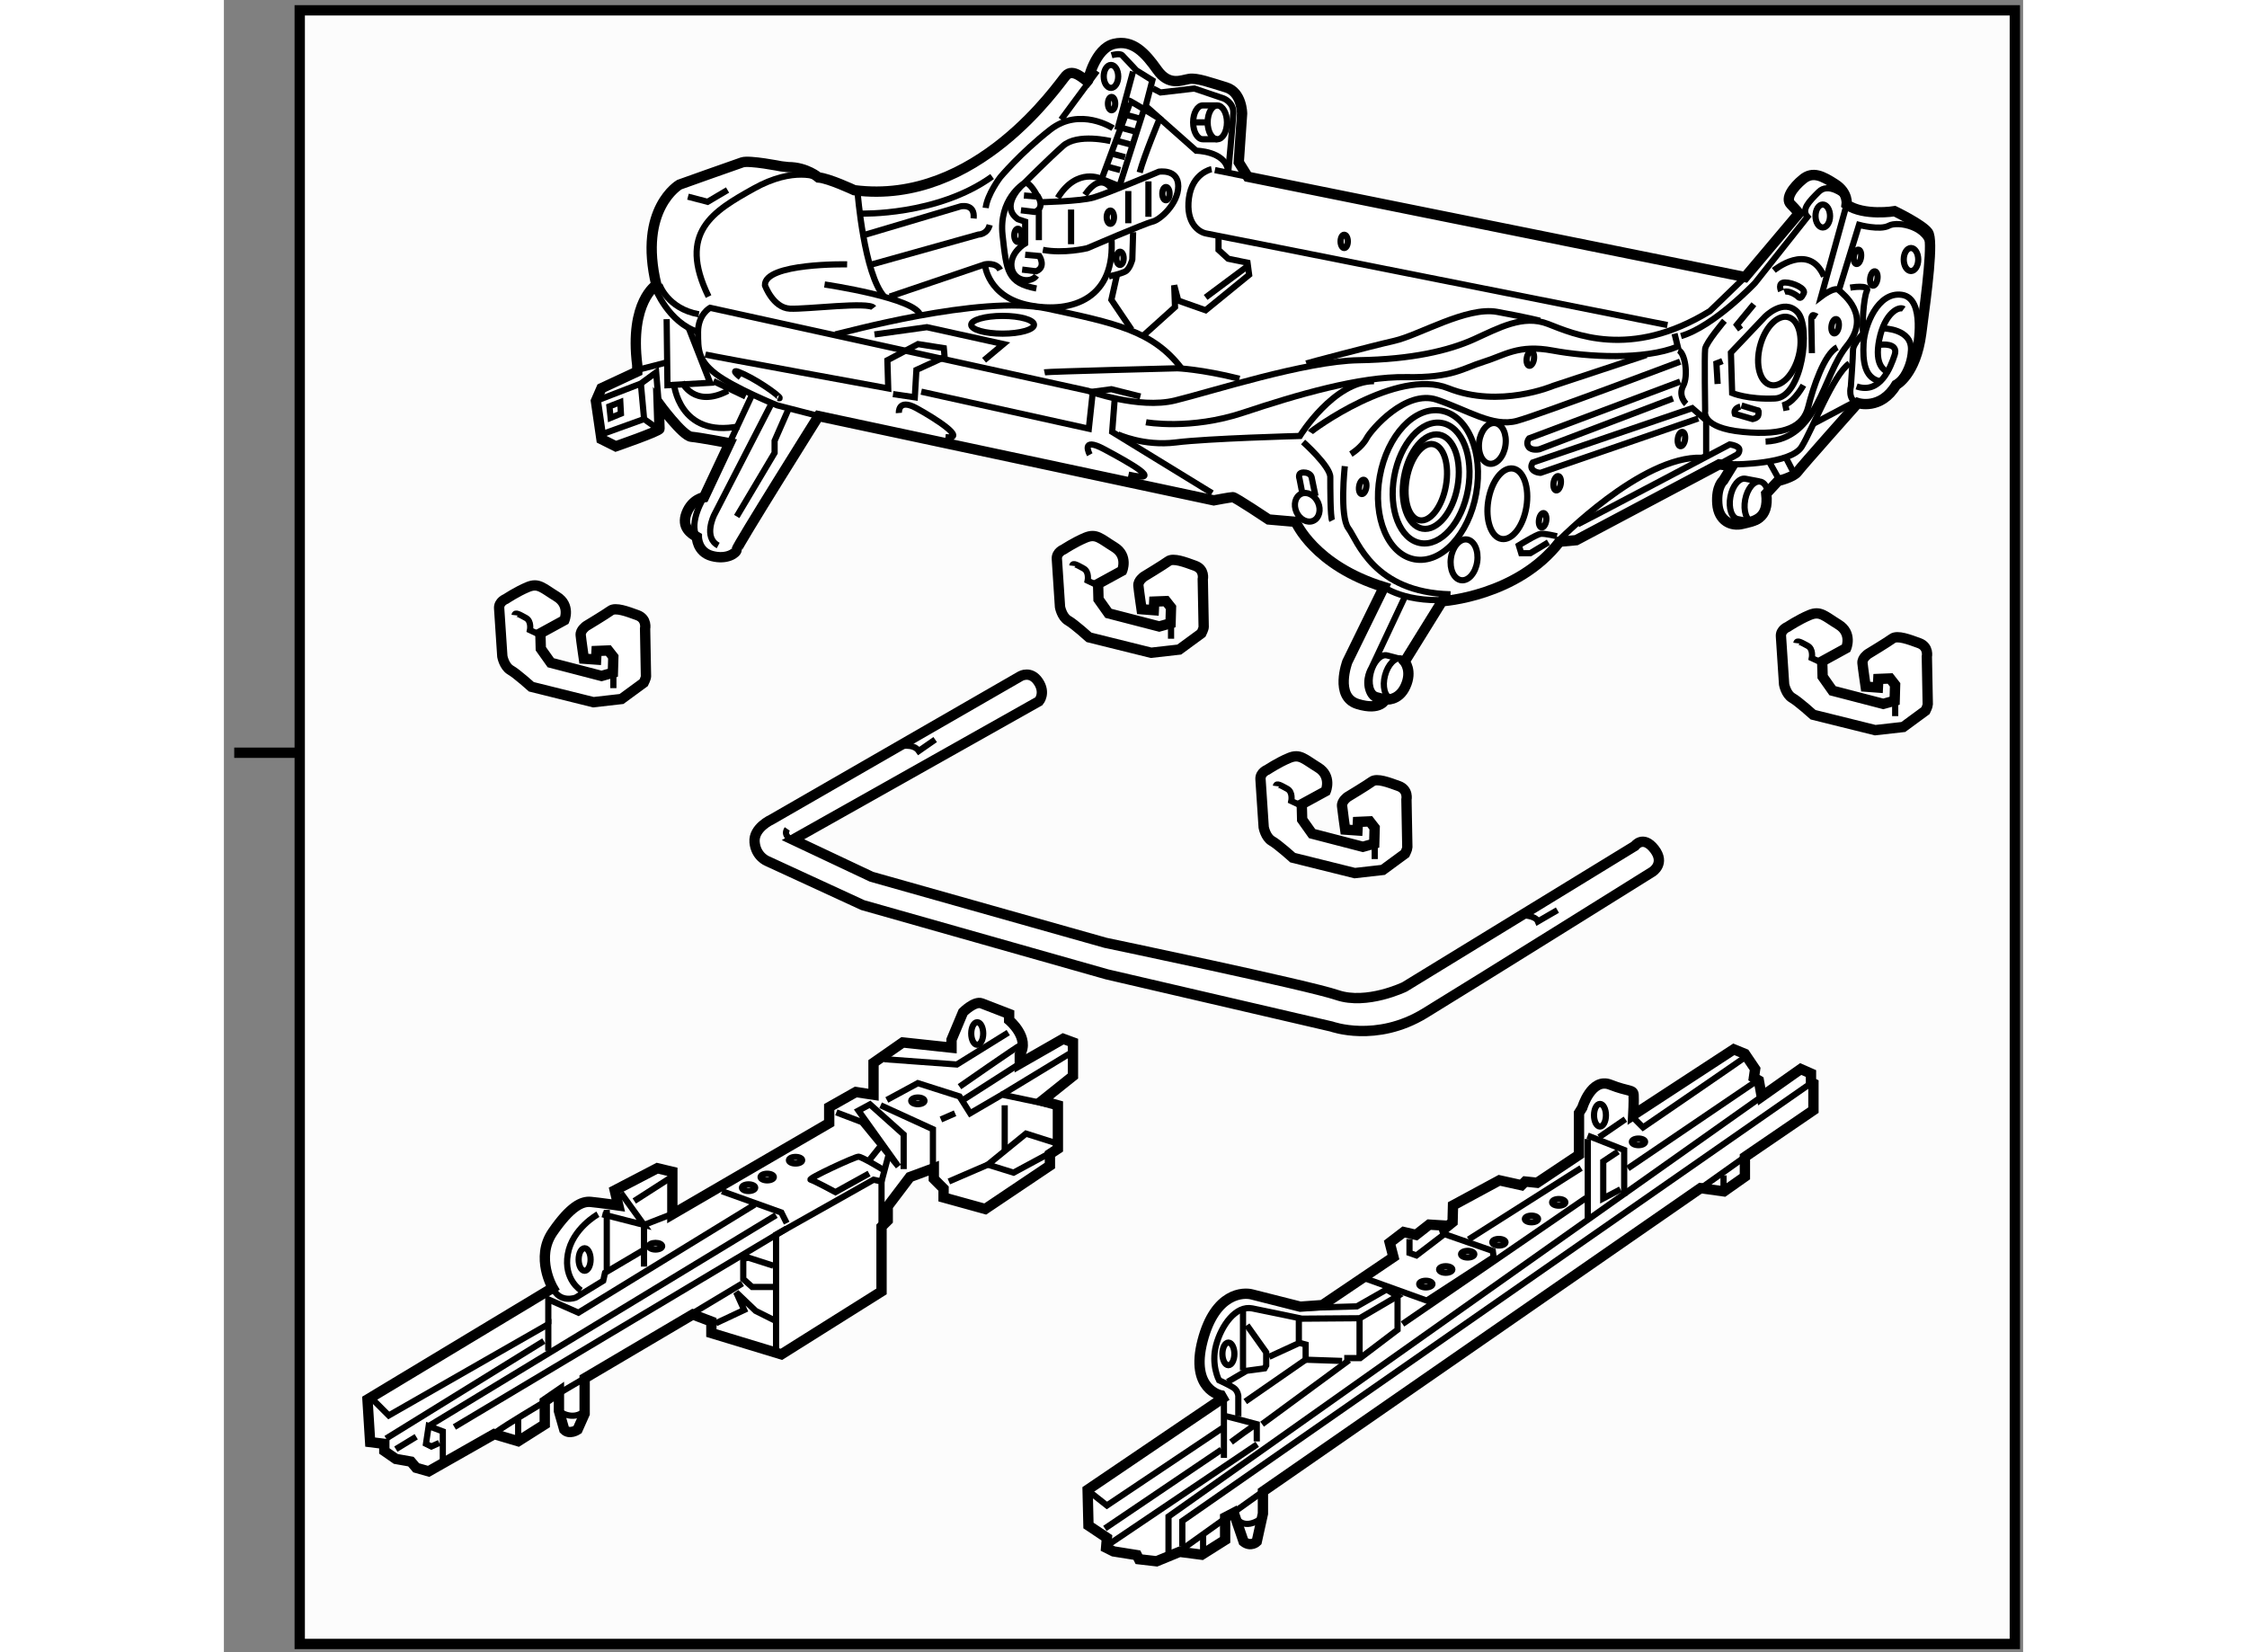 <?xml version="1.0" encoding="utf-8"?>
<!-- Generator: Adobe Illustrator 15.1.0, SVG Export Plug-In . SVG Version: 6.00 Build 0)  -->
<!DOCTYPE svg PUBLIC "-//W3C//DTD SVG 1.1//EN" "http://www.w3.org/Graphics/SVG/1.1/DTD/svg11.dtd">
<svg version="1.1" xmlns="http://www.w3.org/2000/svg" xmlns:xlink="http://www.w3.org/1999/xlink" x="0px" y="0px" width="244.8px"
	 height="180px" viewBox="69.25 97.026 87.127 80.009" enable-background="new 0 0 244.8 180" xml:space="preserve">
	
<rect x="69.25" y="97.026" width="87.127" height="80.009" fill="#808080" stroke="none"/>
	
<g><rect x="72.922" y="97.526" fill="#FCFCFC" stroke="#000000" stroke-width="0.5" width="83.055" height="79.109"></rect><line fill="#FCFCFC" stroke="#000000" stroke-width="0.5" x1="69.75" y1="133.478" x2="73" y2="133.478"></line></g><g><path fill="#FFFFFF" stroke="#000000" stroke-width="0.5" d="M111.062,100.961c-0.154-0.077-0.694-0.654-1.04-0.269
				c-0.347,0.385-4.313,6.314-10.244,5.545c0,0-1.232-0.578-1.733-0.616c0,0-0.577-0.501-1.463-0.501l-0.347-0.039
				c0,0-1.54-0.308-1.886-0.191c-0.347,0.114-3.042,1.077-3.042,1.077s-2.002,1.156-1.116,4.854c0,0-1.31,0.809-0.924,3.888v0.31
				l-1.734,0.808l-0.269,0.617l0.269,1.848l0.694,0.347c0,0,2.118-0.732,2.118-0.847c0-0.115-0.039-1.232-0.039-1.232
				s1.156,1.579,1.579,1.617c0.423,0.038,1.848,0.309,1.848,0.309l-1.232,2.618c0,0-0.577,0.077-0.847,0.77s0.23,1.001,0.5,1.154
				c0,0,0,0.731,0.732,0.924c0.731,0.193,1.194-0.154,1.194-0.308s3.966-6.469,3.966-6.469l19.139,4.081c0,0,0.809-0.154,0.924-0.154
				c0.116,0,1.732,1.08,1.732,1.08l1.31,0.114c0,0,0.886,2.119,4.274,3.158l-1.772,3.619c0,0-0.635,1.692,0.492,2.043
				s1.347-0.219,1.347-0.219s0.644,0.103,0.979-0.645c0.338-0.745-0.043-1.185-0.043-1.185l1.814-2.926c0,0,3.643-0.22,5.691-2.883
				l0.805-0.073l6.92-3.672l0.629,0.088l-0.425,0.688c0,0-0.351,0.277-0.293,1.127c0.06,0.848,0.688,1.111,1.215,0.979
				c0.527-0.132,1.302-0.19,1.156-1.463l0.57-0.614c0,0,0.746-0.176,0.937-0.438c0.19-0.265,2.926-3.336,2.926-3.336
				s1.112,0.365,1.858-0.879c0,0,0.951-0.482,1.214-2.501c0.265-2.02,0.601-4.507,0.322-4.887c-0.277-0.381-1.61-1.024-1.61-1.024
				s-1.477,0.249-2.324-0.321c0,0,0.086-0.571-0.542-0.98c-0.629-0.409-1.098-0.645-1.58-0.249c-0.484,0.396-0.863,0.938-0.586,1.214
				c0.278,0.279,0.395,0.439,0.395,0.439l-2.604,3.088l-24.082-4.857l-0.439-0.703l0.161-2.355c0,0,0-1.039-0.775-1.272
				c-0.775-0.234-1.405-0.469-1.785-0.41c-0.38,0.06-0.98,0.366-1.55-0.438c-0.571-0.806-1.17-1.478-2.092-1.259
				c-0.922,0.22-1.259,1.771-1.259,1.771L111.062,100.961z"></path><line fill="none" stroke="#000000" stroke-width="0.3" x1="111.533" y1="100.464" x2="109.792" y2="102.818"></line><path fill="none" stroke="#000000" stroke-width="0.3" d="M112.236,99.702c0,0,0.395-0.116,0.512,0
				c0.117,0.117,0.688,0.732,0.688,0.732l0.776,0.482l-0.322,1.243l2.443,2.165c0,0,1.375,0.016,1.537,0.923"></path><path fill="none" stroke="#000000" stroke-width="0.3" d="M114.24,101.313l0.366,0.19l1.639-0.19l1.419,0.481
				c0,0,0.497,0.19,0.468,0.718c-0.029,0.526-0.249,2.867-0.249,2.867"></path><line fill="none" stroke="#000000" stroke-width="0.3" x1="113.275" y1="100.493" x2="112.514" y2="103.316"></line><path fill="none" stroke="#000000" stroke-width="0.3" d="M113.055,101.883c0.058,0,1.507,0.893,1.507,0.893
				s-0.747,1.785-0.966,2.604"></path><line fill="none" stroke="#000000" stroke-width="0.3" x1="118.834" y1="105.585" x2="117.239" y2="105.263"></line><path fill="none" stroke="#000000" stroke-width="0.3" d="M117.079,105.219c0,0-0.937,0.176-1.098,1.403
				c-0.161,1.23,0.498,1.654,0.849,1.713c0.352,0.059,22.326,4.433,22.326,4.433"></path><polyline fill="none" stroke="#000000" stroke-width="0.3" points="117.415,108.54 117.415,109.126 117.883,109.555 
				118.819,109.748 118.897,110.333 116.791,112.051 115.465,111.583 115.269,110.842 115.308,111.896 113.748,113.3 		"></polyline><line fill="none" stroke="#000000" stroke-width="0.3" x1="116.791" y1="111.428" x2="118.781" y2="109.944"></line><path fill="none" stroke="#000000" stroke-width="0.3" d="M108.715,106.821c0,0,1.99-0.036,2.653-0.232
				c0.663-0.194,3.16-1.248,3.16-1.248s0.937-0.155,0.937,0.703c0,0.857-0.897,1.638-1.249,1.715c-0.352,0.078-3.16,1.287-3.16,1.287
				s-1.131,0.274-2.146,0.08"></path><polyline fill="none" stroke="#000000" stroke-width="0.3" points="113.124,102.023 111.758,105.692 112.616,106.044 
				113.787,102.375 		"></polyline><line fill="none" stroke="#000000" stroke-width="0.3" x1="113.006" y1="102.608" x2="113.591" y2="102.766"></line><line fill="none" stroke="#000000" stroke-width="0.3" x1="112.772" y1="103.233" x2="113.357" y2="103.39"></line><line fill="none" stroke="#000000" stroke-width="0.3" x1="112.539" y1="103.858" x2="113.124" y2="104.014"></line><line fill="none" stroke="#000000" stroke-width="0.3" x1="112.305" y1="104.48" x2="112.89" y2="104.638"></line><line fill="none" stroke="#000000" stroke-width="0.3" x1="112.07" y1="105.104" x2="112.655" y2="105.263"></line><path fill="none" stroke="#000000" stroke-width="0.3" d="M112.187,103.858c0,0-1.6-0.391-2.302,0.234
				c-0.703,0.623-1.912,1.833-1.912,1.833s-1.209,0.74-1.015,2.497c0.195,1.755,0.234,2.303,1.639,2.574"></path><path fill="none" stroke="#000000" stroke-width="0.3" d="M112.305,103.234c0,0-1.6-1.055-3.044,0.076
				c-1.444,1.133-2.419,2.303-2.419,2.303s-0.624,0.82-0.702,1.483"></path><path fill="none" stroke="#000000" stroke-width="0.3" d="M100.327,108.385l4.604-1.367c0,0,0.702-0.155,0.624,0.586"></path><path fill="none" stroke="#000000" stroke-width="0.3" d="M100.092,107.369c0,0,3.707,0.117,6.36-1.794"></path><path fill="none" stroke="#000000" stroke-width="0.3" d="M99.937,106.354c0,0,0.313,3.941,1.287,5.032"></path><path fill="none" stroke="#000000" stroke-width="0.3" d="M101.497,111.387l4.604-1.56c0,0,0.545-0.117,0.741,0.272"></path><path fill="none" stroke="#000000" stroke-width="0.3" d="M100.638,109.827l5.15-1.442c0,0,0.429,0,0.546-0.469"></path><path fill="none" stroke="#000000" stroke-width="0.3" d="M106.101,109.827c0,0,0.116,1.601,2.184,1.99s4.175-0.351,3.941-3.316"></path><path fill="none" stroke="#000000" stroke-width="0.3" d="M113.279,108.267l-0.039,1.326c0,0-0.116,0.468-0.351,0.585
				c-0.234,0.118-0.781,0.234-0.781,0.234"></path><polyline fill="none" stroke="#000000" stroke-width="0.3" points="112.499,110.333 112.227,111.544 113.202,112.987 		"></polyline><path fill="none" stroke="#000000" stroke-width="0.3" d="M98.844,113.222c0.272-0.039,7.062-1.951,10.3-1.249
				c3.238,0.701,5.072,1.053,6.476,2.887"></path><path fill="none" stroke="#000000" stroke-width="0.3" d="M142.916,110.442l-1.702,1.646c-3.862,2.381-6.632,1.094-7.842,0.626
				c-1.209-0.469-2.38,0.194-3.589,0.741c-1.21,0.547-3.005,0.974-5.58,1.015c-2.575,0.039-7.139,1.522-8.895,1.949
				c-1.755,0.431-4.214-0.468-4.214-0.468l-18.298-4.019c0,0-0.585,0.313-0.585,1.171s0,1.365,0.858,2.028
				c0.859,0.664,2.965,1.521,2.965,1.521l2.01,0.519"></path><path fill="none" stroke="#000000" stroke-width="0.3" d="M147.691,106.471c0,0-0.742-0.623-1.21-0.155
				c-0.469,0.47-0.859,0.857-0.546,1.21l-2.537,3.2c0,0-1.989,2.106-3.588,2.574"></path><path fill="none" stroke="#000000" stroke-width="0.3" d="M147.833,106.931l-1.235,4.456c0,0,0.663-0.506,0.859-0.311
				c0.194,0.194,1.599,1.209,0.39,2.692c-1.209,1.481-1.365,4.524-3.94,4.641"></path><path fill="none" stroke="#000000" stroke-width="0.3" d="M141.916,112.558c0,0-0.896,1.054-0.936,1.366s0,3.004,0,3.004
				s-0.235,0.819,1.833,1.014c2.068,0.196,2.926-0.272,3.16-1.209c0.234-0.936,0.779-2.574,1.405-2.889"></path><path fill="none" stroke="#000000" stroke-width="0.3" d="M147.457,111.076l0.975-3.16c0,0,1.015,0.272,1.444,0.039
				c0.428-0.235,1.95,0.038,1.989,1.132"></path><path fill="none" stroke="#000000" stroke-width="0.3" d="M108.987,115.056c0.195-0.04,6.438-0.196,6.438-0.196
				s1.132,0.039,3.005,0.507"></path><path fill="none" stroke="#000000" stroke-width="0.3" d="M121.668,114.626c0.117-0.039,3.043-0.818,4.252-1.093
				c1.209-0.273,3.512-1.678,4.994-1.403c1.483,0.271,2.068,0.428,2.068,0.428"></path><path fill="none" stroke="#000000" stroke-width="0.3" d="M99.43,109.827c0,0-4.019-0.078-3.98,1.015c0,0,0.39,1.092,1.209,1.131
				c0.819,0.04,3.823-0.351,4.057-0.039"></path><path fill="none" stroke="#000000" stroke-width="0.3" d="M98.045,105.621c0,0-1.191-0.554-3.141,0.539
				c-1.951,1.092-3.707,2.106-2.185,5.227"></path><path fill="none" stroke="#000000" stroke-width="0.3" d="M90.339,110.802c0,0,0.39,1.172,1.911,1.444"></path><line fill="none" stroke="#000000" stroke-width="0.3" x1="94.825" y1="116.148" x2="93.732" y2="118.483"></line><path fill="none" stroke="#000000" stroke-width="0.3" d="M95.723,116.654l-2.731,5.307c0,0-0.547,1.092,0.195,1.481"></path><polyline fill="none" stroke="#000000" stroke-width="0.3" points="96.62,116.771 95.918,118.371 95.918,118.956 94.084,122.038 
						"></polyline><path fill="none" stroke="#000000" stroke-width="0.3" d="M92.5,121.102c0,0-0.756,1.195-0.347,1.924"></path><polyline fill="none" stroke="#000000" stroke-width="0.3" points="89.441,115.601 89.598,117.318 90.144,117.708 		"></polyline><line fill="none" stroke="#000000" stroke-width="0.3" x1="89.598" y1="117.318" x2="87.647" y2="118.021"></line><path fill="none" stroke="#000000" stroke-width="0.3" d="M90.144,110.997c0,0,0.625,1.64,2.068,2.107"></path><polyline fill="none" stroke="#000000" stroke-width="0.3" points="90.69,112.481 90.729,115.68 92.796,115.563 91.743,112.87 		
				"></polyline><polyline fill="none" stroke="#000000" stroke-width="0.3" points="90.305,116.558 90.183,115.056 89.441,115.601 87.263,116.442 
						"></polyline><line fill="none" stroke="#000000" stroke-width="0.3" x1="89.441" y1="114.898" x2="90.651" y2="114.587"></line><path fill="none" stroke="#000000" stroke-width="0.3" d="M91.041,115.601c0,0,0.234,2.653,3.161,2.068"></path><path fill="none" stroke="#000000" stroke-width="0.3" d="M91.431,115.524c0,0,0.585,1.286,2.224,0.428"></path><line fill="none" stroke="#000000" stroke-width="0.3" x1="92.953" y1="115.483" x2="94.513" y2="116.226"></line><path fill="none" stroke="#000000" stroke-width="0.3" d="M92.563,114.195c0.312,0.079,8.857,1.64,8.857,1.64l-0.04-1.364
				l1.483-0.782l1.249,0.196l0.039,0.429l-1.366,0.625l-0.078,1.326l-1.054-0.155"></path><polyline fill="none" stroke="#000000" stroke-width="0.3" points="103.019,115.993 111.134,117.786 111.328,115.993 
				112.227,115.874 113.631,116.226 		"></polyline><polyline fill="none" stroke="#000000" stroke-width="0.3" points="112.382,116.42 112.265,117.941 117.103,120.908 		"></polyline><path fill="none" stroke="#000000" stroke-width="0.3" d="M112.539,118.059c0,0,1.248,0.587,2.809,0.392
				c1.561-0.196,6.008-0.313,6.008-0.313s1.64-2.654,3.59-2.654"></path><path fill="none" stroke="#000000" stroke-width="0.3" d="M113.904,117.474c0,0,2.146,0.391,4.72-0.468
				c2.576-0.857,5.619-1.755,7.882-1.717c2.263,0.039,2.73-0.43,3.744-0.741c1.016-0.312,1.679-0.859,3.356-0.545
				c1.679,0.311,4.408,0.468,6.047-0.195l-0.155-0.625"></path><polyline fill="none" stroke="#000000" stroke-width="0.3" points="100.756,113.222 103.292,112.87 106.998,113.688 
				106.062,114.471 		"></polyline><ellipse fill="none" stroke="#000000" stroke-width="0.3" cx="106.959" cy="112.753" rx="1.521" ry="0.43"></ellipse><path fill="none" stroke="#000000" stroke-width="0.3" d="M98.337,110.802c0,0,4.526,0.665,4.643,1.522"></path><line fill="none" stroke="#000000" stroke-width="0.3" x1="110.275" y1="107.173" x2="110.275" y2="108.852"></line><line fill="none" stroke="#000000" stroke-width="0.3" x1="113.045" y1="106.277" x2="113.045" y2="107.837"></line><line fill="none" stroke="#000000" stroke-width="0.3" x1="114.021" y1="105.809" x2="114.021" y2="107.525"></line><line fill="none" stroke="#000000" stroke-width="0.3" x1="108.715" y1="107.214" x2="108.715" y2="108.656"></line><path fill="none" stroke="#000000" stroke-width="0.3" d="M108.676,106.589c0,0-0.429-0.896-0.702-0.663
				c-0.273,0.234-1.093,1.131-0.273,1.716l0.351,0.117v1.053c0,0-0.741,0.431-0.663,1.133s0.937,0.819,1.209,0.43"></path><path fill="none" stroke="#000000" stroke-width="0.3" d="M107.993,106.492l0.687,0.058c0,0,0.347,0.547-0.16,0.74l-0.673-0.082"></path><path fill="none" stroke="#000000" stroke-width="0.3" d="M108.051,109.363l0.688,0.06c0,0,0.346,0.545-0.161,0.74l-0.673-0.082"></path><ellipse fill="none" stroke="#000000" stroke-width="0.3" cx="112.207" cy="100.727" rx="0.351" ry="0.556"></ellipse><ellipse fill="none" stroke="#000000" stroke-width="0.3" cx="146.676" cy="107.486" rx="0.352" ry="0.556"></ellipse><ellipse fill="none" stroke="#000000" stroke-width="0.3" cx="150.948" cy="109.593" rx="0.351" ry="0.557"></ellipse><ellipse fill="none" stroke="#000000" stroke-width="0.3" cx="112.236" cy="102.043" rx="0.176" ry="0.323"></ellipse><ellipse fill="none" stroke="#000000" stroke-width="0.3" cx="112.177" cy="107.544" rx="0.176" ry="0.322"></ellipse><ellipse fill="none" stroke="#000000" stroke-width="0.3" cx="114.869" cy="106.403" rx="0.176" ry="0.321"></ellipse><ellipse fill="none" stroke="#000000" stroke-width="0.3" cx="112.645" cy="109.535" rx="0.176" ry="0.321"></ellipse><ellipse fill="none" stroke="#000000" stroke-width="0.3" cx="107.7" cy="108.423" rx="0.176" ry="0.321"></ellipse><ellipse fill="none" stroke="#000000" stroke-width="0.3" cx="123.501" cy="108.715" rx="0.175" ry="0.322"></ellipse><path fill="none" stroke="#000000" stroke-width="0.3" d="M94.269,115.299c0,0-0.702-0.557,0.176-0.146
				c0.877,0.41,2.048,1.289,1.638,1.143"></path><path fill="none" stroke="#000000" stroke-width="0.3" d="M101.936,117.025c0,0-0.059-0.73,0.849-0.234
				c0.908,0.498,2.517,1.521,1.405,1.405"></path><path fill="none" stroke="#000000" stroke-width="0.3" d="M111.182,119.045c0,0-0.497-0.907,0.703-0.263
				c1.199,0.642,2.985,1.637,1.17,1.228"></path><polygon fill="none" stroke="#000000" stroke-width="0.3" points="87.919,116.704 88.446,116.499 88.476,117.055 87.978,117.26 		
				"></polygon><path fill="none" stroke="#000000" stroke-width="0.3" d="M112.265,106.228c0,0-0.498-0.965-1.317,0.234"></path><path fill="none" stroke="#000000" stroke-width="0.3" d="M111.758,105.692c0,0-1.19-0.605-2.127,0.916"></path><ellipse fill="none" stroke="#000000" stroke-width="0.3" cx="117.356" cy="102.951" rx="0.468" ry="0.818"></ellipse><path fill="none" stroke="#000000" stroke-width="0.3" d="M117.357,102.131h-0.703c-0.258,0-0.468,0.367-0.468,0.82
				c0,0.452,0.209,0.818,0.468,0.818h0.703"></path><line fill="none" stroke="#000000" stroke-width="0.3" x1="116.186" y1="102.951" x2="116.771" y2="102.951"></line><path fill="none" stroke="#000000" stroke-width="0.3" d="M144.306,110.12c0,0,1.698-1.405,2.43,0.292"></path><path fill="none" stroke="#000000" stroke-width="0.3" d="M123.822,119.015c0,0,0.527-0.321,0.762-0.761
				c0.234-0.438,1.902-2.37,3.395-1.873c1.492,0.498,2.721,1.347,3.891,1.025c1.171-0.323,7.901-2.868,7.901-2.868"></path><path fill="none" stroke="#000000" stroke-width="0.3" d="M121.863,117.962c0.058-0.088,4.184-3.131,6.671-2.137
				c2.487,0.995,5.091-0.116,5.091-0.116l4.507-1.492"></path><path fill="none" stroke="#000000" stroke-width="0.3" d="M123.53,119.601c0,0-0.263,2.429,0.177,3.013
				c0.438,0.586,1.199,3.103,4.943,3.191"></path><path fill="none" stroke="#000000" stroke-width="0.3" d="M125.425,125.452c0,0,1.324,0.995,4.104,0.498"></path><path fill="none" stroke="#000000" stroke-width="0.3" d="M133.831,123.258c0,0,4.066-4.185,6.993-4.066
				c0,0,0.205-0.059,0.205-0.146c0-0.089,0-1.669,0-1.669l-0.674-0.585l-7.726,2.633c0,0-0.145,0.206,0,0.352
				c0.146,0.146,0.381,0.146,0.381,0.146l7.637-2.633"></path><path fill="none" stroke="#000000" stroke-width="0.3" d="M140.063,116.586c0,0-0.41-0.38-0.146-0.877
				c0.263-0.498,0.089-1.608-0.234-1.728"></path><path fill="none" stroke="#000000" stroke-width="0.3" d="M139.771,115.504l-7.315,2.75c0,0-0.176,0.205-0.03,0.409
				c0.146,0.205,0.528,0.119,0.528,0.119l6.467-2.46"></path><path fill="none" stroke="#000000" stroke-width="0.3" d="M134.826,122.409c0.086-0.028,7.344-3.862,7.344-3.862
				s0.468,0.059,0.468,0.263c0,0.205-0.175,0.264-0.175,0.264l-0.805,0.439"></path><path fill="none" stroke="#000000" stroke-width="0.3" d="M133.801,122.995c0,0-0.585-0.146-0.79-0.117
				c-0.204,0.028-1.053,0.556-1.053,0.556l0.116,0.381h0.439l0.878-0.527"></path><path fill="none" stroke="#000000" stroke-width="0.3" d="M121.511,118.43c0,0,1.317,1.171,1.317,1.697
				c0,0.527,0,1.931,0.088,2.107"></path><path fill="none" stroke="#000000" stroke-width="0.3" d="M126.428,125.95l-1.609,3.423c0,0-0.352,0.556-0.117,1.142
				c0.234,0.585,0.79,0.381,0.79,0.381"></path><ellipse transform="matrix(0.983 0.185 -0.185 0.983 24.938 -24.453)" fill="none" stroke="#000000" stroke-width="0.3" cx="143.408" cy="121.312" rx="0.556" ry="0.995"></ellipse><path fill="none" stroke="#000000" stroke-width="0.3" d="M143.592,120.334l-0.661-0.124c-0.303-0.056-0.629,0.336-0.729,0.876
				c-0.102,0.541,0.061,1.023,0.362,1.079l0.432,0.082"></path><ellipse transform="matrix(0.968 0.251 -0.251 0.968 36.671 -27.481)" fill="none" stroke="#000000" stroke-width="0.3" cx="125.978" cy="129.897" rx="0.556" ry="0.995"></ellipse><path fill="none" stroke="#000000" stroke-width="0.3" d="M126.228,128.934l-0.651-0.169c-0.298-0.077-0.65,0.293-0.788,0.824
				c-0.138,0.532-0.009,1.025,0.288,1.103l0.426,0.11"></path><ellipse transform="matrix(0.984 0.176 -0.176 0.984 23.191 -20.568)" fill="none" stroke="#000000" stroke-width="0.3" cx="127.522" cy="120.429" rx="0.965" ry="1.873"></ellipse><ellipse transform="matrix(0.984 0.176 -0.176 0.984 23.27 -20.646)" fill="none" stroke="#000000" stroke-width="0.3" cx="127.666" cy="120.454" rx="1.317" ry="2.313"></ellipse><ellipse transform="matrix(0.984 0.176 -0.176 0.984 23.279 -20.646)" fill="none" stroke="#000000" stroke-width="0.3" cx="127.685" cy="120.519" rx="1.815" ry="2.955"></ellipse><ellipse transform="matrix(0.984 0.177 -0.177 0.984 23.303 -20.657)" fill="none" stroke="#000000" stroke-width="0.3" cx="127.627" cy="120.508" rx="2.371" ry="3.657"></ellipse><path fill="none" stroke="#000000" stroke-width="0.3" d="M142.228,114.101l1.64-1.728c0,0,0.906-0.937,1.58-0.234
				c0.673,0.702,0.233,4.126-1.083,4.184c-1.316,0.059-2.077-0.263-2.077-0.263L142.228,114.101z"></path><ellipse transform="matrix(0.988 0.153 -0.153 0.988 19.956 -19.031)" fill="none" stroke="#000000" stroke-width="0.3" cx="133.89" cy="120.419" rx="0.176" ry="0.351"></ellipse><ellipse transform="matrix(0.989 0.15 -0.15 0.989 19.828 -18.575)" fill="none" stroke="#000000" stroke-width="0.3" cx="133.072" cy="122.178" rx="0.176" ry="0.351"></ellipse><ellipse transform="matrix(0.988 0.153 -0.153 0.988 19.873 -17.59)" fill="none" stroke="#000000" stroke-width="0.3" cx="124.469" cy="120.598" rx="0.176" ry="0.35"></ellipse><path fill="none" stroke="#000000" stroke-width="0.3" d="M132.69,114.421c-0.03,0.192-0.132,0.335-0.229,0.319
				c-0.096-0.014-0.149-0.18-0.119-0.372c0.027-0.192,0.129-0.335,0.226-0.321C132.664,114.063,132.718,114.229,132.69,114.421z"></path><path fill="none" stroke="#000000" stroke-width="0.3" d="M140.006,118.313c-0.03,0.192-0.132,0.335-0.229,0.321
				c-0.095-0.017-0.149-0.182-0.119-0.374c0.027-0.191,0.129-0.335,0.226-0.319C139.979,117.954,140.033,118.121,140.006,118.313z"></path><ellipse transform="matrix(0.989 0.15 -0.15 0.989 18.254 -21.112)" fill="none" stroke="#000000" stroke-width="0.3" cx="149.106" cy="110.474" rx="0.176" ry="0.351"></ellipse><ellipse transform="matrix(0.989 0.15 -0.15 0.989 18.15 -21.05)" fill="none" stroke="#000000" stroke-width="0.3" cx="148.258" cy="109.479" rx="0.175" ry="0.351"></ellipse><ellipse transform="matrix(0.989 0.15 -0.15 0.989 18.579 -20.805)" fill="none" stroke="#000000" stroke-width="0.3" cx="147.233" cy="112.785" rx="0.176" ry="0.35"></ellipse><ellipse transform="matrix(0.987 0.159 -0.159 0.987 20.927 -19.322)" fill="none" stroke="#000000" stroke-width="0.3" cx="131.489" cy="121.414" rx="0.936" ry="1.727"></ellipse><ellipse transform="matrix(0.99 0.141 -0.141 0.99 18.711 -16.944)" fill="none" stroke="#000000" stroke-width="0.3" cx="129.383" cy="124.078" rx="0.643" ry="0.996"></ellipse><ellipse transform="matrix(0.99 0.138 -0.138 0.99 17.646 -16.928)" fill="none" stroke="#000000" stroke-width="0.3" cx="130.699" cy="118.576" rx="0.643" ry="0.995"></ellipse><ellipse transform="matrix(0.968 0.252 -0.252 0.968 33.418 -32.755)" fill="none" stroke="#000000" stroke-width="0.3" cx="144.511" cy="114.012" rx="0.966" ry="1.697"></ellipse><path fill="none" stroke="#000000" stroke-width="0.3" d="M144.657,111.115c0,0-0.19-0.41,0.19-0.41
				c0.379,0,1.023,0.292,0.907,0.526c-0.117,0.235-0.177,0.263-0.279,0.161c-0.103-0.103-0.468-0.308-0.658-0.234"></path><path fill="none" stroke="#000000" stroke-width="0.3" d="M142.682,116.718c0,0-0.352,0.073-0.263,0.352l0.862,0.249
				c0,0,0.264-0.045,0.279-0.205c0.014-0.16,0.014-0.219-0.03-0.219s-0.791-0.234-0.791-0.234"></path><path fill="none" stroke="#000000" stroke-width="0.3" d="M146.384,112.358c0,0-0.161-0.104-0.206-0.06
				c-0.043,0.045-0.058,0.133-0.058,0.191c0,0.058,0.03,1.638,0.03,1.638"></path><path fill="none" stroke="#000000" stroke-width="0.3" d="M149.485,113.719c0,0,0.877-0.116,0.672,0.498
				c-0.204,0.614-0.701,1.916-1.843,1.521"></path><path fill="none" stroke="#000000" stroke-width="0.3" d="M149.617,112.929c0,0,1.389,0.015,1.331,1.053
				c-0.059,1.04-0.688,1.609-0.688,1.609"></path><path fill="none" stroke="#000000" stroke-width="0.3" d="M149.748,115.006c-0.028-0.044-0.599-0.233-0.336-1.536
				c0.264-1.302,0.966-1.638,1.185-1.478"></path><path fill="none" stroke="#000000" stroke-width="0.3" d="M151.168,113.938c0-0.044,0.512-2.457-0.659-2.634
				c-1.17-0.175-1.813,1.508-1.857,2.357c-0.044,0.849,0.044,1.623,0.731,1.813"></path><path fill="none" stroke="#000000" stroke-width="0.3" d="M148.007,110.954c0,0,0.967-0.162,0.805,0.161
				c-0.16,0.321-0.248,1.755-0.174,2.062c0,0-0.498,0.484-0.498,0.805c0,0.323-0.103,1.756-0.103,1.756s-0.177,0.659,0.336,0.806"></path><path fill="none" stroke="#000000" stroke-width="0.3" d="M142.404,119.513c0,0,2.721,0,3.248-0.85
				c0.525-0.848,1.521-3.481,2.311-4.037"></path><line fill="none" stroke="#000000" stroke-width="0.3" x1="146.267" y1="117.522" x2="148.256" y2="116.469"></line><line fill="none" stroke="#000000" stroke-width="0.3" x1="144.102" y1="119.424" x2="144.511" y2="120.156"></line><line fill="none" stroke="#000000" stroke-width="0.3" x1="144.892" y1="119.191" x2="145.301" y2="119.98"></line><path fill="none" stroke="#000000" stroke-width="0.3" d="M145.739,115.68c0,0-0.41,0.762-0.878,0.936l0.059,0.293"></path><polyline fill="none" stroke="#000000" stroke-width="0.3" points="141.818,114.51 141.526,114.626 141.585,115.62 		"></polyline><polyline fill="none" stroke="#000000" stroke-width="0.3" points="142.697,112.987 142.521,112.753 143.34,111.759 		"></polyline><path fill="none" stroke="#000000" stroke-width="0.3" d="M121.497,121.034l-0.162-0.834c0,0-0.116-0.293,0.206-0.293
				s0.38,0.22,0.38,0.22l0.191,0.922"></path><ellipse transform="matrix(0.911 -0.411 0.411 0.911 -39.239 60.891)" fill="none" stroke="#000000" stroke-width="0.3" cx="121.819" cy="121.59" rx="0.571" ry="0.716"></ellipse><polyline fill="none" stroke="#000000" stroke-width="0.3" points="91.723,106.55 92.674,106.799 93.64,106.228 		"></polyline></g><g><path fill="#FFFFFF" stroke="#000000" stroke-width="0.5" d="M84.576,127.694l1.163-0.636c0,0,0.307-0.724-0.373-1.141
				c-0.68-0.416-0.877-0.682-1.404-0.462c-0.527,0.22-1.054,0.573-1.054,0.573s-0.352,0.129-0.329,0.459
				c0.022,0.328,0.154,2.326,0.154,2.326s0.087,0.48,0.394,0.66c0.308,0.174,1.01,0.81,1.01,0.81l3.006,0.747l1.361-0.155
				l1.075-0.788c0,0,0.11-0.22,0.11-0.308c0-0.087-0.043-2.304-0.043-2.304s0.109-0.485-0.373-0.66
				c-0.483-0.174-1.054-0.394-1.295-0.219c-0.242,0.176-1.186,0.746-1.186,0.746s-0.285,0.197-0.264,0.439
				c0.022,0.24,0.154,1.142,0.154,1.142l0.592,0.042l0.022-0.416l0.57-0.023l0.242,0.309l-0.022,0.769l-0.549,0.155l-2.458-0.639
				l-0.483-0.68L84.576,127.694z"></path><path fill="none" stroke="#000000" stroke-width="0.3" d="M84.445,127.718l-0.374-0.177c0,0,0.089-0.438-0.197-0.591
				c-0.284-0.153-0.527-0.308-0.548-0.134"></path><line fill="none" stroke="#000000" stroke-width="0.3" x1="88.11" y1="128.857" x2="88.11" y2="130.35"></line></g><g><path fill="#FFFFFF" stroke="#000000" stroke-width="0.5" d="M111.583,125.301l1.163-0.636c0,0,0.308-0.724-0.374-1.142
				c-0.68-0.417-0.877-0.68-1.403-0.459c-0.527,0.219-1.053,0.568-1.053,0.568s-0.352,0.131-0.33,0.461
				c0.021,0.33,0.153,2.328,0.153,2.328s0.088,0.481,0.396,0.657c0.307,0.176,1.009,0.812,1.009,0.812l3.006,0.746l1.361-0.154
				l1.075-0.788c0,0,0.11-0.22,0.11-0.31c0-0.086-0.044-2.304-0.044-2.304s0.11-0.481-0.373-0.657
				c-0.483-0.176-1.054-0.395-1.296-0.221c-0.24,0.176-1.185,0.748-1.185,0.748s-0.285,0.195-0.263,0.439
				c0.021,0.24,0.153,1.139,0.153,1.139l0.593,0.046l0.021-0.417l0.57-0.022l0.242,0.306l-0.022,0.768l-0.548,0.154l-2.458-0.636
				l-0.483-0.68L111.583,125.301z"></path><path fill="none" stroke="#000000" stroke-width="0.3" d="M111.452,125.324l-0.374-0.178c0,0,0.088-0.436-0.197-0.59
				s-0.527-0.309-0.548-0.133"></path><line fill="none" stroke="#000000" stroke-width="0.3" x1="115.116" y1="126.465" x2="115.116" y2="127.957"></line></g><g><path fill="#FFFFFF" stroke="#000000" stroke-width="0.5" d="M121.446,135.97l1.162-0.634c0,0,0.308-0.726-0.372-1.143
				c-0.681-0.416-0.878-0.682-1.405-0.462c-0.527,0.22-1.054,0.571-1.054,0.571s-0.351,0.131-0.329,0.461
				c0.022,0.328,0.154,2.326,0.154,2.326s0.088,0.48,0.395,0.66c0.307,0.174,1.01,0.81,1.01,0.81l3.005,0.747l1.362-0.154
				l1.075-0.789c0,0,0.109-0.22,0.109-0.308c0-0.087-0.043-2.306-0.043-2.306s0.109-0.482-0.374-0.658
				c-0.483-0.174-1.052-0.394-1.295-0.219c-0.24,0.176-1.184,0.746-1.184,0.746s-0.287,0.197-0.264,0.439
				c0.022,0.24,0.152,1.143,0.152,1.143l0.593,0.041l0.022-0.414l0.571-0.025l0.24,0.309l-0.021,0.769l-0.55,0.153l-2.458-0.637
				l-0.482-0.68L121.446,135.97z"></path><path fill="none" stroke="#000000" stroke-width="0.3" d="M121.314,135.993l-0.374-0.177c0,0,0.088-0.438-0.197-0.591
				c-0.286-0.153-0.527-0.308-0.549-0.134"></path><line fill="none" stroke="#000000" stroke-width="0.3" x1="124.979" y1="137.135" x2="124.979" y2="138.627"></line></g><g><path fill="#FFFFFF" stroke="#000000" stroke-width="0.5" d="M146.649,129.05l1.161-0.637c0,0,0.309-0.725-0.371-1.141
				c-0.682-0.418-0.879-0.682-1.405-0.463c-0.527,0.22-1.054,0.572-1.054,0.572s-0.352,0.133-0.329,0.461s0.153,2.326,0.153,2.326
				s0.088,0.482,0.396,0.657c0.306,0.177,1.009,0.813,1.009,0.813l3.006,0.746l1.36-0.153l1.076-0.791c0,0,0.109-0.22,0.109-0.308
				s-0.044-2.305-0.044-2.305s0.111-0.481-0.374-0.658c-0.481-0.175-1.053-0.395-1.295-0.219c-0.24,0.176-1.184,0.747-1.184,0.747
				s-0.287,0.196-0.264,0.438c0.022,0.241,0.154,1.141,0.154,1.141l0.592,0.044l0.021-0.416l0.572-0.023l0.241,0.308l-0.022,0.77
				l-0.551,0.153l-2.457-0.638l-0.48-0.68L146.649,129.05z"></path><path fill="none" stroke="#000000" stroke-width="0.3" d="M146.518,129.069l-0.373-0.174c0,0,0.088-0.439-0.199-0.594
				c-0.285-0.152-0.526-0.306-0.549-0.131"></path><line fill="none" stroke="#000000" stroke-width="0.3" x1="150.183" y1="130.212" x2="150.183" y2="131.705"></line></g>



	
<g><path fill="#FFFFFF" stroke="#000000" stroke-width="0.5" d="M107.837,129.763l-12.066,6.949c0,0-0.884,0.395-0.823,1.097
				c0.062,0.7,0.61,0.914,0.61,0.914l4.631,2.134l11.822,3.352l10.877,2.527c0,0,2.163,0.791,4.51-0.64
				c2.347-1.432,11.028-6.855,11.028-6.855s0.642-0.396,0.093-1.098c-0.549-0.7-0.945-0.151-0.945-0.151l-11.151,6.825
				c0,0-1.827,0.885-3.261,0.396c-1.432-0.488-11.212-2.529-11.212-2.529l-11.334-3.199l-3.809-1.797l11.914-6.706
				c0,0,0.335-0.395-0.031-0.942C108.324,129.49,107.837,129.763,107.837,129.763z"></path><path fill="none" stroke="#000000" stroke-width="0.3" d="M96.716,137.688c0,0-0.396-0.214-0.184-0.52"></path><path fill="none" stroke="#000000" stroke-width="0.3" d="M132.09,141.344c0,0,0.672,0,0.792,0.303l0.945-0.548"></path><path fill="none" stroke="#000000" stroke-width="0.3" d="M101.925,133.178c0,0,0.702-0.184,0.976,0.213l0.793-0.551"></path></g>



	
<g><path fill="#FFFFFF" stroke="#000000" stroke-width="0.5" d="M104.486,147.76v-0.386l0.558-1.332c0,0,0.558-0.558,0.901-0.428
				c0.343,0.128,1.331,0.514,1.331,0.514v0.301c0,0,1.03,0.859,0.515,1.673v0.431l2.103-1.203l0.472,0.174v1.63l-1.503,1.202
				l0.773,0.214v2.105l-0.386,0.255v0.558l-3.132,2.104l-2.018-0.558v-0.429l-0.472-0.473v-0.516l-1.159,0.429l-1.073,1.417v0.688
				l-0.3,0.299v3.134l-4.85,3.047l-3.39-1.031v-0.557l-0.901-0.344l-5.236,3.091v1.717l-0.344,0.772c0,0-0.386,0.259-0.643,0
				l-0.258-0.901v-0.944l-0.687,0.473v1.115l-1.288,0.816l-1.159-0.344l-3.176,1.803l-0.602-0.171l-0.257-0.301l-0.729-0.129
				l-0.558-0.387v-0.344l-0.686-0.085l-0.129-2.062l8.97-5.406c0,0-0.859-1.46,0-2.704c0.858-1.244,1.416-1.502,1.845-1.458
				c0.429,0.041,1.33,0.171,1.33,0.171l-0.171-0.73l2.06-1.073l0.729,0.173v2.059l7.596-4.419v-0.773l1.287-0.729l0.859,0.13v-1.545
				l1.416-0.987L104.486,147.76z"></path><polyline fill="none" stroke="#000000" stroke-width="0.3" points="76.504,164.841 77.234,165.57 84.959,161.151 84.959,162.438 
						"></polyline><polyline fill="none" stroke="#000000" stroke-width="0.3" points="84.959,161.151 84.959,159.949 86.417,160.593 94.958,155.356 
						"></polyline><polyline fill="none" stroke="#000000" stroke-width="0.3" points="93.37,154.712 96.246,155.743 96.503,156.257 		"></polyline><polyline fill="none" stroke="#000000" stroke-width="0.3" points="101.096,156.428 101.096,154.24 100.709,154.154 
				95.988,156.815 95.988,162.352 		"></polyline><polyline fill="none" stroke="#000000" stroke-width="0.3" points="95.859,158.318 94.658,157.932 94.4,157.975 94.4,158.963 
				94.83,159.348 95.902,159.348 		"></polyline><polyline fill="none" stroke="#000000" stroke-width="0.3" points="93.07,161.106 94.444,160.462 94.057,159.605 95.001,160.507 
				95.945,160.979 		"></polyline><path fill="none" stroke="#000000" stroke-width="0.3" d="M82.341,166.472c-0.043-0.129,4.377-2.704,4.377-2.704l7.64-4.592"></path><path fill="none" stroke="#000000" stroke-width="0.3" d="M85.474,165.355c0,0,0.645,0.516,1.245,0"></path><line fill="none" stroke="#000000" stroke-width="0.3" x1="83.5" y1="166.815" x2="83.5" y2="165.699"></line><polyline fill="none" stroke="#000000" stroke-width="0.3" points="87.576,155.827 89.594,156.344 88.478,154.799 		"></polyline><line fill="none" stroke="#000000" stroke-width="0.3" x1="89.122" y1="155.185" x2="90.795" y2="154.111"></line><polyline fill="none" stroke="#000000" stroke-width="0.3" points="91.138,155.743 89.594,156.344 89.594,158.36 		"></polyline><path fill="none" stroke="#000000" stroke-width="0.3" d="M89.594,157.545l-1.889,1.116l-0.086,0.386l-1.331,0.816
				c0,0-0.771,0.3-1.115-0.473"></path><line fill="none" stroke="#000000" stroke-width="0.3" x1="87.791" y1="155.614" x2="87.791" y2="158.661"></line><path fill="none" stroke="#000000" stroke-width="0.3" d="M87.362,155.827c0,0-1.245,0.688-1.459,1.933
				c-0.215,1.243,0.644,1.759,0.644,1.759"></path><line fill="none" stroke="#000000" stroke-width="0.3" x1="77.105" y1="166.688" x2="84.744" y2="161.965"></line><polyline fill="none" stroke="#000000" stroke-width="0.3" points="79.851,167.716 79.851,166.343 79.165,166.085 79.036,166.943 
				79.294,167.073 79.68,166.901 		"></polyline><line fill="none" stroke="#000000" stroke-width="0.3" x1="79.165" y1="166.085" x2="95.988" y2="155.871"></line><line fill="none" stroke="#000000" stroke-width="0.3" x1="77.577" y1="167.201" x2="78.563" y2="166.6"></line><line fill="none" stroke="#000000" stroke-width="0.3" x1="80.41" y1="166.129" x2="96.503" y2="156.516"></line><polyline fill="none" stroke="#000000" stroke-width="0.3" points="98.907,150.893 100.151,151.366 101.911,153.511 
				99.979,150.808 100.537,150.506 102.168,151.965 102.168,153.64 		"></polyline><polyline fill="none" stroke="#000000" stroke-width="0.3" points="101.052,150.55 103.585,151.709 103.585,153.596 		"></polyline><polyline fill="none" stroke="#000000" stroke-width="0.3" points="101.353,150.292 102.855,149.478 104.872,150.12 
				105.387,150.937 106.932,150.035 109.378,150.55 		"></polyline><line fill="none" stroke="#000000" stroke-width="0.3" x1="110.322" y1="147.975" x2="106.932" y2="150.035"></line><path fill="none" stroke="#000000" stroke-width="0.3" d="M107.791,148.532c-0.129,0.086-2.747,1.76-2.747,1.76"></path><path fill="none" stroke="#000000" stroke-width="0.3" d="M107.833,147.632c-0.129,0.043-2.961,2.018-2.961,2.018"></path><polyline fill="none" stroke="#000000" stroke-width="0.3" points="107.232,147.03 104.743,148.575 101.224,148.317 		"></polyline><line fill="none" stroke="#000000" stroke-width="0.3" x1="107.061" y1="150.55" x2="107.061" y2="152.694"></line><polyline fill="none" stroke="#000000" stroke-width="0.3" points="109.722,152.438 108.091,151.922 106.246,153.425 
				107.49,153.812 109.636,152.654 		"></polyline><line fill="none" stroke="#000000" stroke-width="0.3" x1="104.357" y1="154.24" x2="106.246" y2="153.425"></line><line fill="none" stroke="#000000" stroke-width="0.3" x1="103.971" y1="151.237" x2="104.657" y2="150.937"></line><path fill="none" stroke="#000000" stroke-width="0.3" d="M101.267,153.725c0,0-1.116-0.686-1.288-0.686
				c-0.171,0-2.489,1.072-2.317,1.115c0.172,0.043,1.202,0.601,1.202,0.601l1.63-0.902"></path><line fill="none" stroke="#000000" stroke-width="0.3" x1="101.052" y1="152.523" x2="100.537" y2="153.168"></line><line fill="none" stroke="#000000" stroke-width="0.3" x1="101.438" y1="152.952" x2="101.096" y2="154.24"></line><ellipse fill="none" stroke="#000000" stroke-width="0.3" cx="105.73" cy="147.074" rx="0.29" ry="0.547"></ellipse><ellipse fill="none" stroke="#000000" stroke-width="0.3" cx="86.718" cy="158.018" rx="0.29" ry="0.546"></ellipse><ellipse fill="none" stroke="#000000" stroke-width="0.3" cx="96.932" cy="153.21" rx="0.322" ry="0.16"></ellipse><ellipse fill="none" stroke="#000000" stroke-width="0.3" cx="95.559" cy="154.025" rx="0.322" ry="0.161"></ellipse><ellipse fill="none" stroke="#000000" stroke-width="0.3" cx="94.657" cy="154.54" rx="0.322" ry="0.161"></ellipse><path fill="none" stroke="#000000" stroke-width="0.3" d="M90.474,157.374c0,0.089-0.145,0.161-0.322,0.161
				c-0.177,0-0.322-0.072-0.322-0.161c0-0.092,0.145-0.161,0.322-0.161C90.329,157.213,90.474,157.282,90.474,157.374z"></path><ellipse fill="none" stroke="#000000" stroke-width="0.3" cx="102.855" cy="150.335" rx="0.322" ry="0.161"></ellipse></g>



	
<g><path fill="#FFFFFF" stroke="#000000" stroke-width="0.5" d="M137.498,151.021l4.869-3.181l0.538,0.22l0.496,0.734l-0.06,0.418
				l0.239,0.14l0.139,0.775l1.889-1.333l0.497,0.219v0.418l0.119,0.061v1.292l-3.319,2.267v0.954l-1.014,0.714l-1.135-0.157
				l-21.191,14.69v1.073l-0.299,1.353c0,0-0.279,0.277-0.637,0l-0.476-1.392l-0.418,0.219v1.093l-1.132,0.715l-1.074-0.139
				l-1.113,0.457l-0.854-0.099l-0.1-0.199l-1.133-0.18l-0.357-0.179l0.039-0.477l-0.894-0.597l-0.041-1.729l6.541-4.434l-0.08-0.139
				c0,0-1.51-0.278-0.895-2.644c0.616-2.366,2.008-2.347,2.386-2.246c0.377,0.099,2.345,0.594,2.345,0.594l1.074-0.077l3.439-2.325
				l-0.18-0.696l0.676-0.517l0.598,0.139l0.636-0.498l0.655,0.041l0.06,0.18l0.418-0.339l0.021-0.813l2.246-1.213l1.073,0.237
				l0.179-0.179l0.577,0.06l2.026-1.353v-2.027l0.159-0.258c0,0,0.438-1.471,1.352-1.114c0.915,0.359,1.115,0.221,1.134,0.499
				C137.535,150.327,137.498,151.021,137.498,151.021z"></path><polyline fill="none" stroke="#000000" stroke-width="0.3" points="143.72,150.128 114.993,170.464 114.993,172.215 		"></polyline><line fill="none" stroke="#000000" stroke-width="0.3" x1="115.589" y1="172.095" x2="119.566" y2="169.252"></line><path fill="none" stroke="#000000" stroke-width="0.3" d="M111.255,169.332l0.755,0.597l5.666-3.797c0,0,0-1.474,0-1.394
				c0,0.081,0,2.884,0,2.884"></path><path fill="none" stroke="#000000" stroke-width="0.3" d="M117.717,165.594c0.059,0,1.55,0.398,1.55,0.398v0.835"></path><path fill="none" stroke="#000000" stroke-width="0.3" d="M119.267,165.992c-0.119,0.021-1.245,0.868-1.245,0.868"></path><line fill="none" stroke="#000000" stroke-width="0.3" x1="117.558" y1="167.225" x2="111.912" y2="171.042"></line><path fill="none" stroke="#000000" stroke-width="0.3" d="M118.373,165.613c0-0.06,0-0.993,0-0.993s-0.02-0.26-0.238-0.397
				c-0.219-0.14-0.696-0.358-0.696-0.358s-0.398-0.754-0.14-1.708c0.259-0.956,0.955-1.93,1.75-1.771
				c0.796,0.159,2.405,0.497,2.405,0.497l2.804-0.021l1.828-1.073l-0.537-0.318l-1.431,0.816l-2.623,0.078"></path><polyline fill="none" stroke="#000000" stroke-width="0.3" points="126.085,159.789 126.085,161.419 124.276,162.792 
				123.502,162.792 		"></polyline><polyline fill="none" stroke="#000000" stroke-width="0.3" points="117.856,163.944 118.77,163.407 119.645,163.289 
				119.724,163.148 119.724,162.514 118.79,161.2 		"></polyline><polyline fill="none" stroke="#000000" stroke-width="0.3" points="119.863,162.731 121.335,162.055 121.634,162.136 
				121.634,162.87 123.401,162.93 		"></polyline><line fill="none" stroke="#000000" stroke-width="0.3" x1="121.634" y1="162.87" x2="118.71" y2="164.898"></line><line fill="none" stroke="#000000" stroke-width="0.3" x1="123.739" y1="162.891" x2="119.525" y2="165.992"></line><line fill="none" stroke="#000000" stroke-width="0.3" x1="126.325" y1="161.141" x2="135.211" y2="155.038"></line><polyline fill="none" stroke="#000000" stroke-width="0.3" points="124.575,158.955 127.498,160.008 130.737,157.901 
				130.697,157.603 128.352,156.787 127,157.82 126.663,157.702 126.663,157.026 		"></polyline><line fill="none" stroke="#000000" stroke-width="0.3" x1="129.524" y1="157.046" x2="134.973" y2="153.587"></line><polyline fill="none" stroke="#000000" stroke-width="0.3" points="135.29,152.017 137.059,152.714 137.059,154.938 		"></polyline><polyline fill="none" stroke="#000000" stroke-width="0.3" points="136.762,152.791 136.045,153.268 136.045,155.06 
				136.88,154.62 		"></polyline><line fill="none" stroke="#000000" stroke-width="0.3" x1="137.237" y1="153.606" x2="143.5" y2="149.354"></line><path fill="none" stroke="#000000" stroke-width="0.3" d="M137.535,151.182l0.438,0.438c0,0,4.97-3.4,4.91-3.381"></path><line fill="none" stroke="#000000" stroke-width="0.3" x1="137.118" y1="151.222" x2="135.846" y2="152.095"></line><line fill="none" stroke="#000000" stroke-width="0.3" x1="142.905" y1="153.051" x2="140.838" y2="154.521"></line><line fill="none" stroke="#000000" stroke-width="0.3" x1="141.87" y1="153.944" x2="141.87" y2="154.719"></line><polyline fill="none" stroke="#000000" stroke-width="0.3" points="146.048,149.52 115.662,170.679 115.662,171.922 		"></polyline><line fill="none" stroke="#000000" stroke-width="0.3" x1="116.669" y1="171.388" x2="116.669" y2="172.16"></line><path fill="none" stroke="#000000" stroke-width="0.3" d="M118.323,170.593c0,0,0.343,0.516,1.115,0"></path><line fill="none" stroke="#000000" stroke-width="0.3" x1="119.289" y1="166.967" x2="112.164" y2="171.773"></line><line fill="none" stroke="#000000" stroke-width="0.3" x1="124.245" y1="160.937" x2="124.245" y2="162.676"></line><line fill="none" stroke="#000000" stroke-width="0.3" x1="121.305" y1="160.957" x2="121.305" y2="161.988"></line><line fill="none" stroke="#000000" stroke-width="0.3" x1="118.601" y1="160.528" x2="118.601" y2="163.383"></line><line fill="none" stroke="#000000" stroke-width="0.3" x1="135.296" y1="152.182" x2="135.296" y2="156.045"></line><ellipse fill="none" stroke="#000000" stroke-width="0.3" cx="135.887" cy="151.032" rx="0.289" ry="0.548"></ellipse><ellipse fill="none" stroke="#000000" stroke-width="0.3" cx="117.893" cy="162.588" rx="0.29" ry="0.548"></ellipse><ellipse fill="none" stroke="#000000" stroke-width="0.3" cx="137.752" cy="152.321" rx="0.322" ry="0.16"></ellipse><ellipse fill="none" stroke="#000000" stroke-width="0.3" cx="133.89" cy="155.25" rx="0.322" ry="0.161"></ellipse><ellipse fill="none" stroke="#000000" stroke-width="0.3" cx="132.57" cy="156.055" rx="0.321" ry="0.161"></ellipse><ellipse fill="none" stroke="#000000" stroke-width="0.3" cx="130.993" cy="157.182" rx="0.321" ry="0.16"></ellipse><ellipse fill="none" stroke="#000000" stroke-width="0.3" cx="129.481" cy="157.761" rx="0.322" ry="0.161"></ellipse><ellipse fill="none" stroke="#000000" stroke-width="0.3" cx="128.418" cy="158.502" rx="0.321" ry="0.159"></ellipse><ellipse fill="none" stroke="#000000" stroke-width="0.3" cx="127.454" cy="159.208" rx="0.322" ry="0.161"></ellipse></g>


</svg>